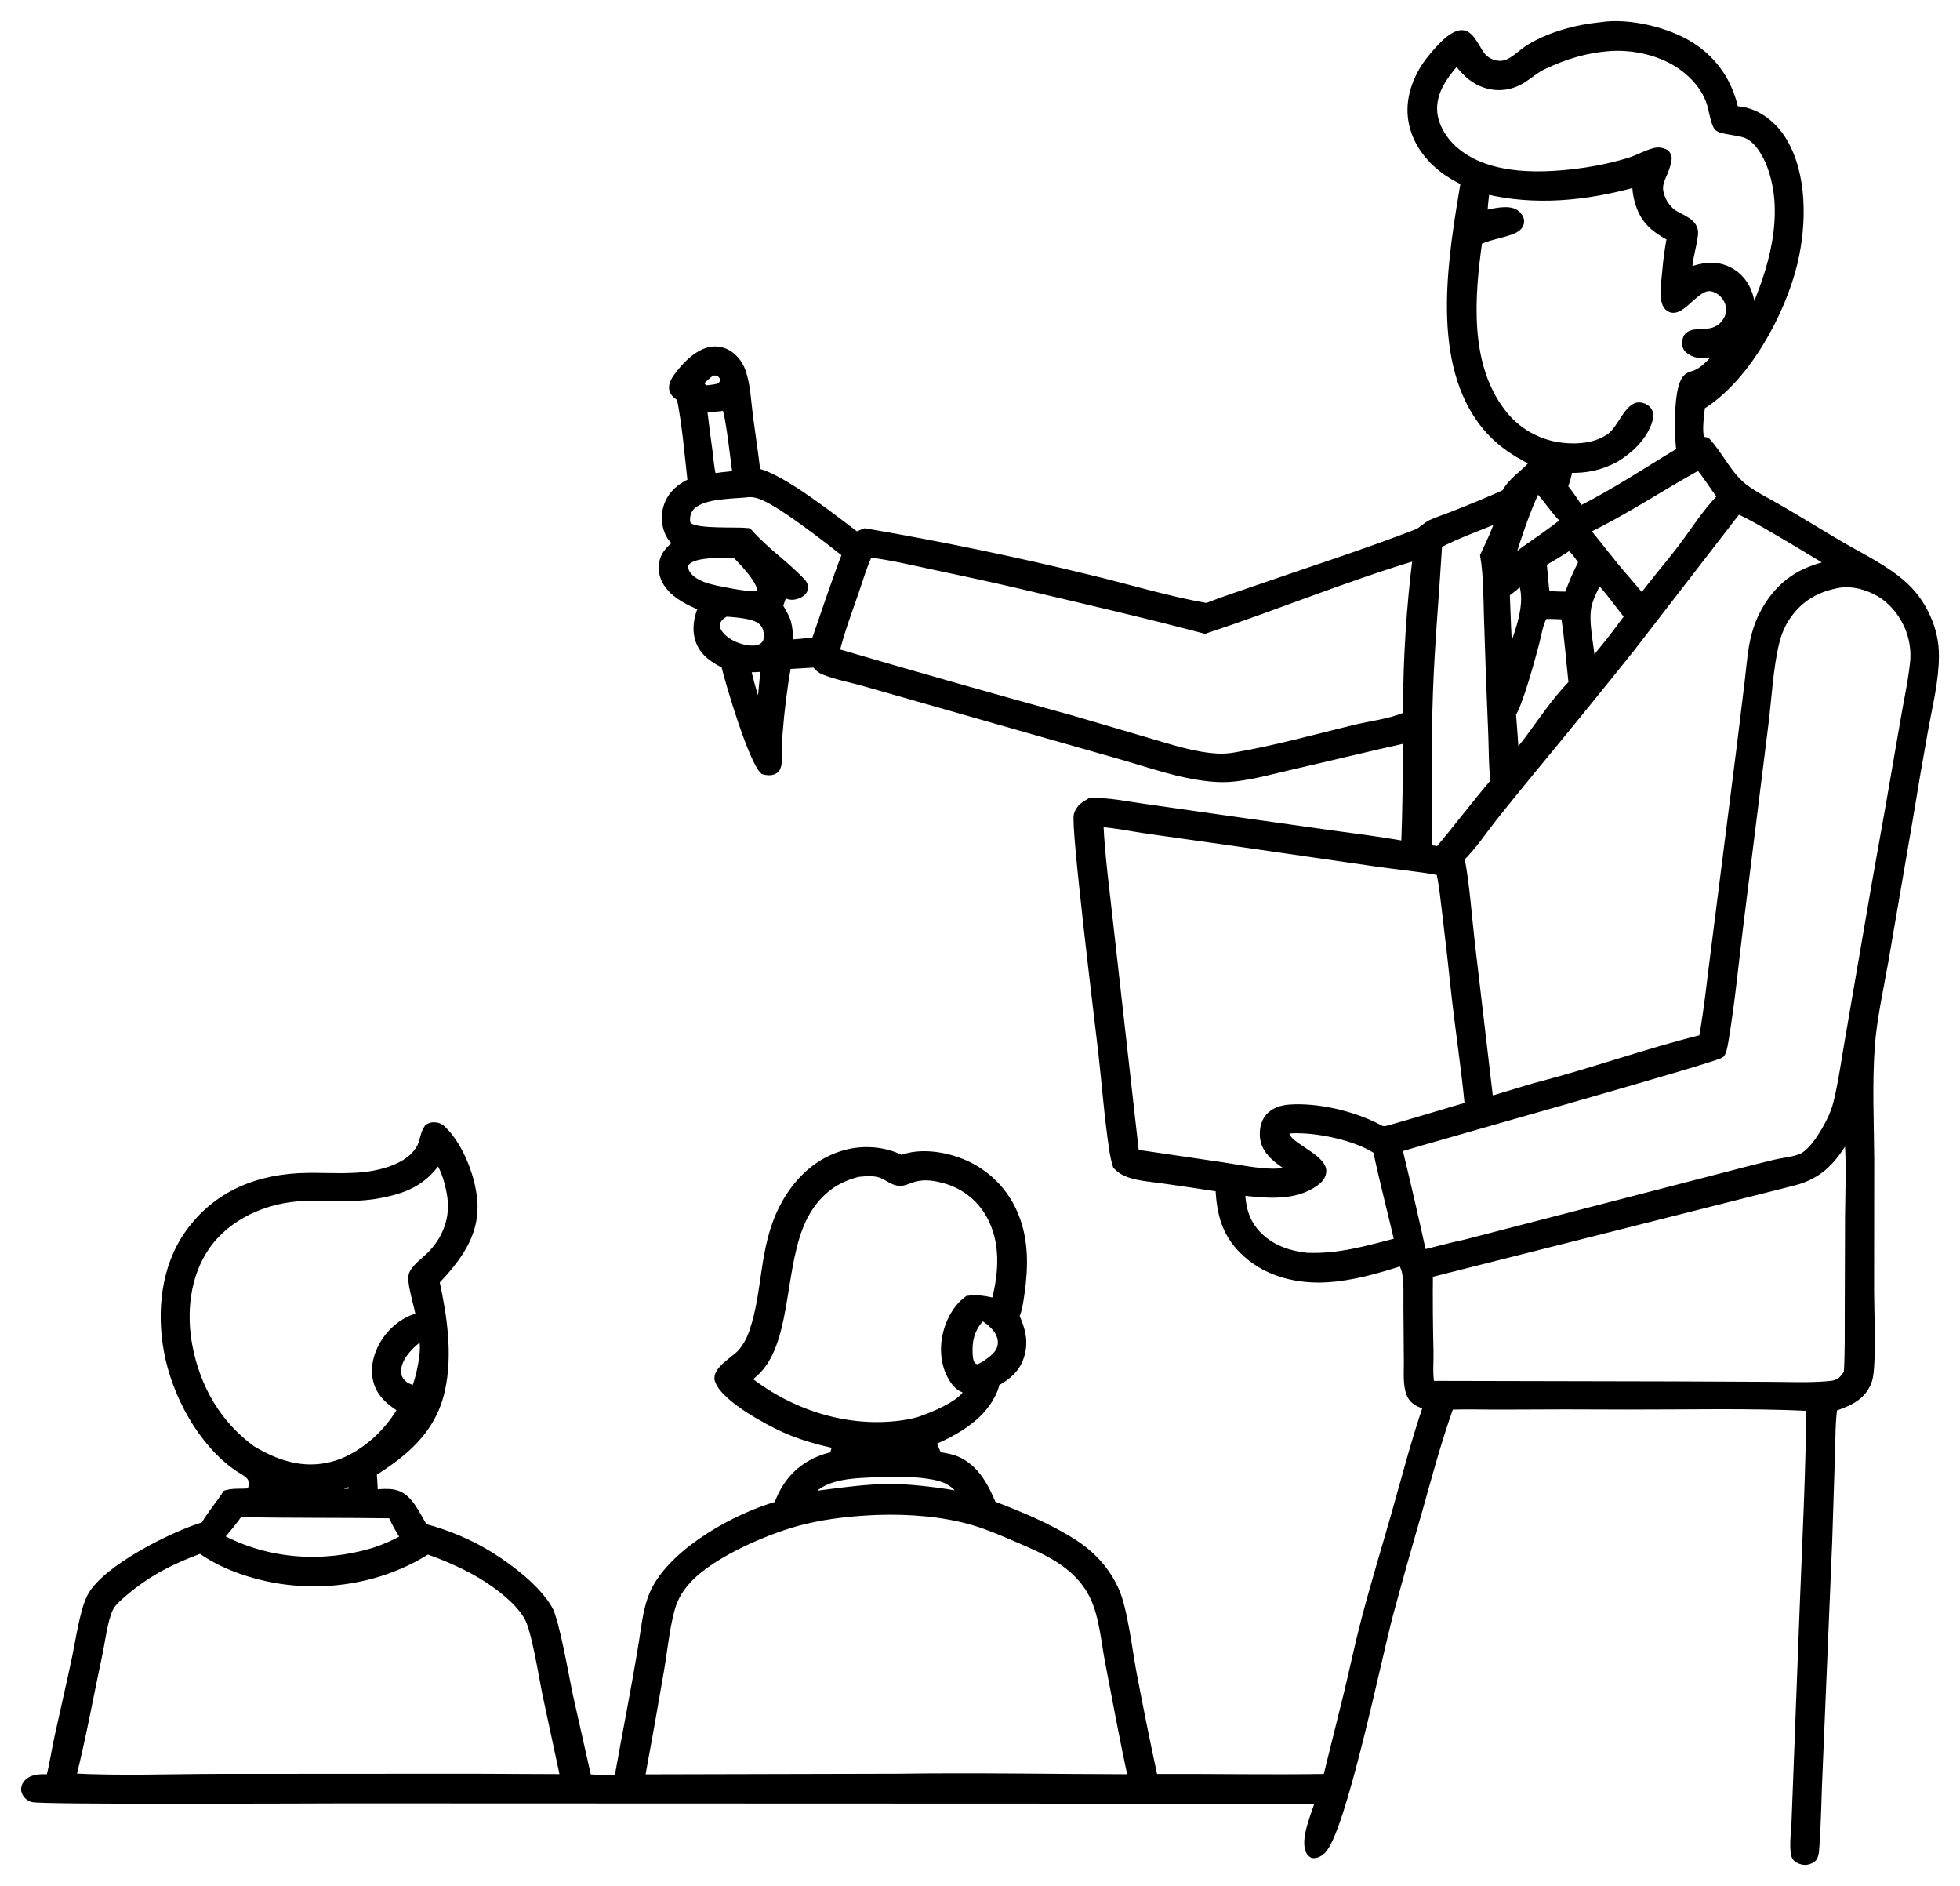 <svg width="79" height="76" viewBox="0 0 79 76" fill="none" xmlns="http://www.w3.org/2000/svg">
<path d="M77.932 25.711C77.909 25.591 77.88 25.473 77.844 25.356C77.809 25.24 77.768 25.125 77.721 25.013C77.505 24.481 77.191 24.008 76.771 23.617C76.041 22.937 75.037 22.465 74.178 21.962C73.341 21.472 72.517 20.959 71.678 20.474C71.219 20.208 70.712 19.966 70.293 19.641C69.65 19.142 69.327 18.361 68.783 17.774C68.707 17.756 68.632 17.741 68.555 17.729C68.436 17.35 68.536 16.761 68.575 16.364C70.384 15.252 71.82 12.603 72.304 10.579C72.668 9.056 72.708 7.04 71.859 5.657C71.516 5.098 70.957 4.618 70.304 4.473C70.178 4.445 70.051 4.431 69.922 4.42C69.688 3.332 69.098 2.448 68.155 1.846C67.215 1.246 65.63 0.866 64.522 1.044C63.556 1.139 62.475 1.426 61.641 1.94C61.329 2.132 61.019 2.482 60.663 2.575C60.367 2.652 60.058 2.555 59.828 2.364C59.533 2.121 59.327 1.354 58.915 1.363C58.493 1.372 57.936 2.046 57.687 2.352C57.159 2.998 56.805 3.854 56.894 4.699C56.982 5.545 57.459 6.253 58.114 6.775C58.397 7 58.707 7.17 59.027 7.335C58.536 10.274 57.825 14.289 59.657 16.879C60.23 17.691 60.945 18.195 61.827 18.625C61.45 19.099 60.955 19.338 60.666 19.876C59.968 20.193 59.25 20.481 58.538 20.764C58.257 20.875 57.958 20.967 57.684 21.094C57.468 21.194 57.318 21.391 57.091 21.478C55.03 22.277 52.908 22.954 50.819 23.68C50.093 23.932 49.353 24.169 48.639 24.451C47.079 24.184 45.461 23.684 43.913 23.315C40.92 22.584 37.905 21.96 34.869 21.441C34.755 21.486 34.63 21.526 34.525 21.589C33.647 20.926 31.483 19.21 30.501 19.021C30.414 18.272 30.299 17.527 30.2 16.78C30.123 16.194 30.103 15.527 29.907 14.971C29.885 14.909 29.859 14.849 29.829 14.791C29.799 14.733 29.765 14.677 29.728 14.623C29.69 14.569 29.649 14.519 29.604 14.471C29.559 14.423 29.511 14.378 29.46 14.337C29.242 14.163 28.973 14.084 28.695 14.119C28.136 14.189 27.586 14.772 27.275 15.214C27.187 15.34 27.095 15.506 27.118 15.667C27.142 15.838 27.291 15.941 27.427 16.024C27.649 17.136 27.74 18.294 27.867 19.421C27.444 19.604 27.089 19.9 26.921 20.341C26.912 20.364 26.904 20.388 26.896 20.412C26.889 20.436 26.882 20.46 26.875 20.484C26.869 20.508 26.863 20.532 26.858 20.557C26.852 20.581 26.848 20.606 26.844 20.631C26.84 20.656 26.837 20.68 26.834 20.705C26.831 20.73 26.829 20.755 26.828 20.78C26.826 20.805 26.825 20.83 26.825 20.855C26.825 20.881 26.825 20.906 26.826 20.931C26.828 20.956 26.829 20.981 26.832 21.006C26.834 21.031 26.837 21.055 26.841 21.08C26.844 21.105 26.848 21.13 26.853 21.154C26.858 21.179 26.864 21.204 26.87 21.228C26.876 21.252 26.883 21.276 26.89 21.3C26.897 21.324 26.905 21.348 26.914 21.372C26.922 21.395 26.931 21.419 26.941 21.442C26.951 21.465 26.961 21.488 26.972 21.51C27.047 21.666 27.162 21.785 27.281 21.907C26.994 22.122 26.767 22.35 26.71 22.722C26.662 23.027 26.76 23.336 26.944 23.58C27.275 24.02 27.808 24.258 28.297 24.473C28.103 24.914 28.022 25.408 28.205 25.869C28.383 26.318 28.796 26.586 29.213 26.787C29.402 27.579 30.318 30.629 30.779 31.055C30.912 31.092 31.068 31.112 31.197 31.044C31.306 30.985 31.336 30.888 31.351 30.773C31.405 30.378 31.364 29.964 31.392 29.564C31.463 28.641 31.578 27.724 31.736 26.812L32.857 26.746C32.96 26.873 33.045 26.972 33.199 27.035C33.733 27.251 34.336 27.355 34.891 27.517L39.636 28.871L45.141 30.439C46.326 30.777 47.516 31.211 48.746 31.338C49.092 31.374 49.425 31.38 49.77 31.34C50.544 31.25 51.322 31.03 52.082 30.857C53.617 30.506 55.145 30.128 56.682 29.788C56.7 31.207 56.681 32.627 56.626 34.045C55.633 33.863 54.636 33.742 53.637 33.605L49.17 32.976L46.031 32.528C45.354 32.432 44.632 32.28 43.948 32.304C43.713 32.435 43.515 32.557 43.431 32.831C43.297 33.269 44.303 41.401 44.416 42.395C44.563 43.703 44.661 45.023 44.858 46.324C44.892 46.547 44.937 46.764 45.005 46.979C45.147 47.129 45.302 47.223 45.498 47.293C45.923 47.444 46.426 47.474 46.871 47.538C47.628 47.645 48.385 47.756 49.14 47.873C49.193 48.948 49.409 49.769 50.237 50.514C51.119 51.307 52.31 51.589 53.473 51.522C54.507 51.462 55.524 51.164 56.506 50.85C56.567 50.994 56.641 51.144 56.666 51.298C56.741 51.745 56.713 52.232 56.717 52.685L56.734 54.922C56.736 55.312 56.69 55.807 56.841 56.172C56.923 56.369 57.076 56.495 57.274 56.57C57.353 56.6 57.435 56.623 57.517 56.646C57.025 58.086 56.652 59.534 56.236 60.995C55.824 62.443 55.382 63.882 55.002 65.34C54.759 66.27 54.562 67.212 54.339 68.146L53.475 71.632C51.155 71.668 48.836 71.623 46.515 71.633C46.211 70.23 45.926 68.822 45.66 67.411C45.483 66.482 45.303 64.841 44.94 64.053C44.581 63.275 44.016 62.656 43.3 62.192C42.29 61.538 41.128 61.059 40.006 60.632C39.712 59.913 39.307 59.146 38.55 58.828C38.32 58.732 38.061 58.694 37.815 58.655C37.733 58.47 37.646 58.286 37.578 58.095C38.577 57.661 39.641 57.051 40.07 55.986C40.105 55.899 40.126 55.809 40.144 55.716C40.622 55.452 40.984 55.151 41.143 54.604C41.31 54.03 41.169 53.559 40.938 53.036C41.057 52.753 41.1 52.425 41.144 52.122C41.296 51.067 41.317 49.983 40.904 48.982C40.88 48.922 40.855 48.864 40.828 48.805C40.801 48.747 40.773 48.69 40.744 48.633C40.714 48.576 40.683 48.52 40.65 48.465C40.618 48.41 40.584 48.356 40.549 48.302C40.514 48.249 40.477 48.196 40.44 48.145C40.402 48.093 40.363 48.042 40.322 47.993C40.282 47.943 40.24 47.894 40.198 47.846C40.155 47.799 40.111 47.752 40.066 47.707C40.021 47.661 39.975 47.617 39.928 47.574C39.88 47.531 39.832 47.489 39.783 47.448C39.733 47.407 39.683 47.368 39.632 47.33C39.58 47.291 39.528 47.255 39.475 47.219C39.422 47.183 39.368 47.149 39.313 47.116C39.258 47.083 39.202 47.052 39.146 47.022C39.089 46.991 39.032 46.963 38.974 46.935C38.916 46.908 38.858 46.882 38.799 46.858C38.066 46.556 37.085 46.401 36.332 46.697C35.596 46.324 34.704 46.28 33.919 46.534C32.831 46.885 32.044 47.708 31.539 48.71C30.729 50.314 30.909 52.029 30.347 53.669C30.242 53.976 30.082 54.28 29.865 54.522C29.637 54.779 28.831 55.227 28.958 55.611C29.199 56.339 30.938 57.267 31.599 57.568C32.275 57.875 32.985 58.07 33.708 58.229L33.585 58.649C32.782 58.829 32.12 59.246 31.676 59.949C31.539 60.17 31.428 60.403 31.342 60.647C29.676 61.118 27.297 62.447 26.455 63.971C26.083 64.645 26.019 65.443 25.897 66.192C25.601 68.025 25.233 69.844 24.909 71.672C24.504 71.667 24.094 71.674 23.69 71.645L22.95 68.356C22.792 67.629 22.401 65.311 22.113 64.825C21.623 63.997 20.604 63.217 19.797 62.709C18.956 62.179 18.05 61.804 17.092 61.546C16.783 61.066 16.496 60.291 15.875 60.173C15.626 60.126 15.336 60.155 15.083 60.171C15.067 59.898 15.061 59.62 15.03 59.349C16.354 58.509 17.436 57.6 17.787 56.005C18.1 54.583 17.869 53.039 17.562 51.633C18.375 50.773 19.126 49.828 19.098 48.578C19.076 47.583 18.555 46.196 17.826 45.505C17.722 45.407 17.609 45.37 17.467 45.374C17.373 45.377 17.317 45.404 17.242 45.456C17.085 45.683 17.082 45.963 16.962 46.208C16.63 46.882 15.768 47.192 15.076 47.32C14.191 47.483 13.294 47.402 12.4 47.412C10.454 47.435 8.726 48.102 7.581 49.737C6.639 51.083 6.463 52.856 6.755 54.442C7.073 56.172 8.112 58.122 9.587 59.139C9.767 59.264 10.122 59.419 10.159 59.651C10.165 59.689 10.169 59.728 10.17 59.767C10.171 59.806 10.169 59.846 10.165 59.884C10.161 59.923 10.155 59.962 10.145 60C10.136 60.038 10.124 60.075 10.11 60.112C9.778 60.165 9.447 60.103 9.119 60.196C8.841 60.625 8.487 61.036 8.235 61.474C6.971 61.849 4.246 63.22 3.659 64.348C3.37 64.904 3.198 66.097 3.061 66.755C2.833 67.847 2.577 68.93 2.34 70.02C2.223 70.558 2.145 71.117 2.003 71.647C1.7 71.647 1.362 71.604 1.123 71.832C1.055 71.896 1.008 71.984 1.001 72.078C0.993 72.183 1.046 72.282 1.118 72.354C1.168 72.403 1.233 72.441 1.298 72.467C1.575 72.579 12.6 72.519 13.925 72.519L53.182 72.533C53.033 73.045 52.526 74.149 52.797 74.616C52.835 74.682 52.858 74.687 52.919 74.727C53.066 74.731 53.181 74.668 53.286 74.569C54.101 73.805 55.565 66.673 55.994 65.082C56.373 63.686 56.764 62.293 57.168 60.904C57.569 59.478 57.95 58.049 58.45 56.653C59.159 56.63 59.868 56.654 60.577 56.651C62.246 56.639 63.915 56.639 65.585 56.649C68.036 56.653 70.506 56.589 72.954 56.705C72.931 59.327 72.801 61.94 72.697 64.559L72.357 73.477C72.345 73.757 72.23 74.683 72.401 74.858C72.493 74.953 72.667 75.008 72.797 74.999C72.884 74.993 73.037 74.927 73.091 74.855C73.18 74.736 73.18 74.404 73.191 74.254C73.26 73.274 73.265 72.286 73.314 71.303L73.697 62.152L73.812 58.564C73.834 57.959 73.82 57.322 73.906 56.724C74.463 56.528 74.988 56.332 75.255 55.756C75.348 55.555 75.371 55.324 75.386 55.105C75.458 54.086 75.392 53.033 75.388 52.011L75.393 46.691C75.381 45.206 75.31 43.672 75.414 42.193C75.494 41.058 75.762 39.874 75.96 38.752L76.947 33.013C77.144 31.802 77.351 30.593 77.569 29.385C77.742 28.423 78 27.415 78 26.436C78.001 26.314 77.996 26.193 77.985 26.071C77.973 25.951 77.956 25.83 77.932 25.711ZM16.723 56.008L16.337 55.847C16.261 55.775 16.178 55.701 16.118 55.615C16.009 55.456 15.998 55.26 16.034 55.075C16.127 54.604 16.556 54.165 16.939 53.898L17.03 53.938C17.178 54.403 16.913 55.546 16.723 56.008ZM10.152 58.402C8.772 57.392 7.933 55.943 7.61 54.268C7.347 52.908 7.504 51.391 8.304 50.231C9.171 48.974 10.728 48.305 12.223 48.247C13.245 48.208 14.259 48.325 15.274 48.136C16.312 47.944 17.05 47.635 17.658 46.747C17.942 47.075 18.112 47.781 18.175 48.195C18.312 49.101 17.982 49.954 17.335 50.594C17.131 50.795 16.869 50.981 16.704 51.216C16.655 51.286 16.613 51.371 16.606 51.457C16.581 51.808 16.848 52.638 16.915 53.046C16.36 53.168 15.863 53.553 15.544 54.02C15.246 54.457 15.061 55.046 15.175 55.571C15.3 56.147 15.706 56.48 16.18 56.774C16.16 56.809 16.14 56.844 16.12 56.879C15.548 57.856 14.478 58.779 13.366 59.056C12.197 59.348 11.154 59.002 10.152 58.402ZM14.178 60.144C13.622 60.144 13.066 60.127 12.509 60.132C12.08 60.136 11.568 60.194 11.147 60.125C11.039 60.108 11.035 60.08 10.972 59.996C11.023 59.909 11.008 59.9 11.108 59.863C12.157 60.234 13.157 60.166 14.156 59.708C14.221 59.821 14.187 60.015 14.178 60.144ZM9.64 60.982C11.686 61.027 13.733 61.002 15.78 61.032C15.929 61.362 16.103 61.664 16.297 61.97C15.915 62.199 15.532 62.358 15.11 62.503L15.011 62.533C12.978 63.136 10.741 62.977 8.861 61.956C9.134 61.639 9.402 61.327 9.64 60.982ZM18.946 71.624L8.787 71.63C6.838 71.634 4.858 71.711 2.914 71.611C3.325 69.979 3.626 68.299 3.978 66.651C4.094 66.107 4.181 65.319 4.405 64.824C4.513 64.584 4.789 64.355 4.986 64.185C5.92 63.379 6.933 62.864 8.084 62.446C8.863 63.004 9.821 63.365 10.753 63.569C12.943 64.049 15.335 63.686 17.23 62.477C18.041 62.763 18.921 63.149 19.641 63.618C20.217 63.992 20.924 64.546 21.272 65.149C21.579 65.68 21.874 67.606 22.019 68.299L22.735 71.64L18.946 71.624ZM40.362 54.203C40.303 54.582 39.99 54.778 39.706 54.986C39.619 55.035 39.529 55.077 39.439 55.121C39.334 55.115 39.281 55.117 39.199 55.039C39.05 54.9 39.052 54.579 39.05 54.387C39.045 53.861 39.215 53.43 39.582 53.056C39.793 53.161 40.022 53.358 40.167 53.542C40.312 53.727 40.398 53.967 40.362 54.203ZM30.115 55.575C30.396 55.361 30.632 55.145 30.82 54.846C31.799 53.295 31.501 50.479 32.541 48.78C33.024 47.99 33.697 47.488 34.595 47.273C34.891 47.243 35.25 47.215 35.532 47.323C35.773 47.415 35.997 47.622 36.26 47.637C36.407 47.646 36.572 47.565 36.709 47.517C37.165 47.358 37.556 47.399 38.012 47.517C38.811 47.722 39.468 48.212 39.879 48.928C40.501 50.01 40.419 51.296 40.105 52.462C39.719 52.372 39.412 52.312 39.012 52.363C38.766 52.543 38.58 52.771 38.431 53.035C38.089 53.646 37.975 54.411 38.183 55.085C38.272 55.374 38.494 55.807 38.785 55.939C38.832 55.961 38.881 55.981 38.928 56.002L38.986 56.026C38.984 56.063 38.986 56.079 38.969 56.116C38.745 56.597 37.482 57.103 36.997 57.257C36.728 57.327 36.455 57.377 36.179 57.408C34.014 57.652 31.803 56.92 30.115 55.575ZM32.652 60.128C33.337 59.391 34.502 59.421 35.436 59.37C36.15 59.337 36.955 59.346 37.656 59.481C38.204 59.586 38.542 59.816 38.851 60.271C37.916 60.099 37.006 59.986 36.057 59.943C34.854 59.94 33.72 60.127 32.531 60.273C32.57 60.223 32.609 60.174 32.652 60.128ZM36.147 71.624L25.841 71.649C26.111 70.192 26.371 68.733 26.62 67.272C26.753 66.492 26.87 65.313 27.12 64.613C27.248 64.253 27.482 63.917 27.741 63.639C28.729 62.579 31.033 61.595 32.448 61.261C33.412 61.034 34.373 60.936 35.361 60.896C36.637 60.854 38.041 60.957 39.266 61.322C39.865 61.501 40.445 61.756 41.02 62.002C41.58 62.243 42.142 62.483 42.66 62.81C43.247 63.181 43.738 63.654 44.052 64.28C44.457 65.087 44.528 66.137 44.701 67.02C45.002 68.561 45.279 70.113 45.618 71.645C42.464 71.638 39.3 71.579 36.147 71.624ZM69.38 20.018C68.772 20.622 68.284 21.415 67.764 22.099C67.25 22.774 66.685 23.412 66.184 24.096L65.543 23.344C64.981 22.707 64.469 22.014 63.925 21.36C65.488 20.61 66.951 19.622 68.473 18.787C68.806 19.168 69.063 19.621 69.38 20.018ZM65.634 24.843C65.306 25.287 64.98 25.729 64.628 26.154C64.463 26.35 64.311 26.557 64.156 26.762C64.11 26.069 63.853 25.049 64.003 24.399C64.085 24.044 64.269 23.707 64.427 23.38C64.725 23.614 65.324 24.481 65.634 24.843ZM58.638 6.062C58.185 5.672 57.814 5.085 57.777 4.479C57.73 3.683 58.215 3.03 58.714 2.467C58.867 2.658 59.022 2.851 59.208 3.012C59.826 3.547 60.647 3.644 61.352 3.208C61.649 3.024 61.884 2.799 62.207 2.647C63.088 2.234 63.941 1.97 64.914 1.906C65.714 1.857 66.554 2.015 67.275 2.366C67.984 2.713 68.665 3.344 68.924 4.107C69.021 4.391 69.052 4.696 69.158 4.978C69.174 5.022 69.214 5.112 69.253 5.14C69.449 5.281 70.119 5.295 70.425 5.437C70.876 5.647 71.195 6.215 71.364 6.661C72.108 8.633 71.434 10.915 70.604 12.744C70.602 12.454 70.587 12.166 70.497 11.888C70.358 11.455 70.075 11.097 69.662 10.897C69.104 10.627 68.603 10.74 68.05 10.933C68.061 10.415 68.235 9.95 68.29 9.445C68.346 8.936 67.732 8.806 67.406 8.572C67.298 8.494 67.211 8.383 67.128 8.28L67.094 8.237C66.619 7.391 67.067 7.235 67.22 6.47C67.245 6.346 67.219 6.286 67.151 6.183C67.007 6.102 66.856 6.071 66.692 6.112C66.358 6.195 66.022 6.393 65.684 6.499C64.791 6.778 63.822 6.943 62.888 7.017C61.466 7.13 59.773 7.04 58.638 6.062ZM61.728 17.616C61.676 17.589 61.624 17.561 61.572 17.531C61.521 17.501 61.471 17.47 61.421 17.437C61.371 17.405 61.323 17.371 61.275 17.336C61.227 17.301 61.18 17.265 61.134 17.228C61.088 17.191 61.042 17.152 60.998 17.113C60.954 17.073 60.911 17.032 60.869 16.991C60.826 16.949 60.785 16.906 60.745 16.862C60.705 16.819 60.666 16.774 60.629 16.728C60.591 16.682 60.554 16.636 60.519 16.588C59.068 14.673 59.278 11.97 59.594 9.723C60.032 9.48 60.925 9.399 61.176 9.15C61.246 9.081 61.293 8.994 61.281 8.893C61.268 8.782 61.182 8.663 61.091 8.6C60.774 8.382 60.151 8.57 59.796 8.633C59.817 8.309 59.847 7.992 59.895 7.67C61.882 8.149 63.9 7.941 65.852 7.408L65.897 7.395L65.94 7.441C65.942 7.693 65.979 7.917 66.051 8.159C66.267 8.889 66.691 9.222 67.335 9.57C67.247 10.033 67.184 10.499 67.145 10.968C67.119 11.303 66.98 12.106 67.223 12.353C67.68 12.816 68.287 11.556 68.911 11.581C69.117 11.59 69.332 11.716 69.471 11.863C69.639 12.043 69.736 12.281 69.724 12.528C69.717 12.691 69.653 12.84 69.561 12.973C69.084 13.663 68.301 13.235 68.03 13.558C67.968 13.633 67.943 13.755 67.951 13.851C67.96 13.962 67.983 14.029 68.071 14.1C68.427 14.388 68.891 14.266 69.302 14.212C69.047 14.526 68.653 14.979 68.256 15.094C68.118 15.134 68.029 15.163 67.939 15.284C67.589 15.75 67.637 17.593 67.718 18.175C66.386 18.97 65.085 19.845 63.696 20.54C63.485 20.227 63.277 19.913 63.043 19.616C63.134 19.378 63.196 19.158 63.235 18.907C63.963 18.915 64.469 18.816 65.117 18.479C65.671 18.138 66.186 17.666 66.421 17.043C66.475 16.898 66.528 16.701 66.439 16.56C66.365 16.441 66.217 16.375 66.081 16.365C65.64 16.334 65.344 17.268 64.922 17.587C64.372 18.003 63.575 18.071 62.911 17.985C62.853 17.978 62.794 17.969 62.736 17.958C62.677 17.948 62.619 17.936 62.561 17.923C62.504 17.91 62.446 17.895 62.389 17.878C62.332 17.862 62.275 17.845 62.219 17.826C62.163 17.806 62.107 17.786 62.052 17.764C61.997 17.742 61.942 17.719 61.889 17.694C61.834 17.67 61.781 17.644 61.728 17.616ZM63.193 23.992L62.815 23.985L62.318 23.963C62.261 23.535 62.228 23.103 62.191 22.673C62.55 22.467 62.899 22.262 63.242 22.029C63.468 22.167 63.639 22.439 63.776 22.661C63.544 23.092 63.365 23.535 63.193 23.992ZM63.374 27.54C62.675 28.243 62.082 29.166 61.48 29.956L61.074 30.462C61.04 29.893 60.999 29.325 60.953 28.757C61.224 28.378 61.745 26.476 61.889 25.921C61.973 25.602 62.032 25.212 62.169 24.916C62.213 24.821 62.229 24.823 62.323 24.791C62.571 24.786 62.819 24.802 63.066 24.812C63.21 25.71 63.274 26.635 63.374 27.54ZM61.956 19.669C62.354 20.086 62.644 20.578 63.069 20.984C62.577 21.393 62.026 21.754 61.505 22.125C61.286 22.277 61.082 22.457 60.875 22.625C61.084 21.854 61.592 20.37 61.956 19.669ZM61.316 23.402C61.725 24.272 61.169 25.566 60.875 26.422C60.761 26.286 60.725 24.294 60.704 23.913C60.925 23.755 61.121 23.592 61.316 23.402ZM61.8 30.97C63.13 29.361 64.448 27.741 65.752 26.112L70.032 20.57C70.341 20.59 73.296 22.411 73.811 22.716C73.243 22.859 72.736 23.017 72.249 23.357C71.567 23.835 71.073 24.574 70.814 25.36C70.595 26.023 70.556 26.759 70.473 27.45L70.164 29.984L69.131 38.127C68.966 39.361 68.846 40.617 68.625 41.841C66.431 42.38 64.294 43.151 62.108 43.725C61.412 43.905 60.734 44.146 60.039 44.329L59.295 37.998C59.165 36.866 59.091 35.696 58.881 34.577C59.369 34.094 59.777 33.483 60.2 32.942C60.727 32.28 61.261 31.622 61.8 30.97ZM57.609 27.834C57.681 25.864 57.86 23.907 57.978 21.941C58.749 21.537 59.589 21.246 60.392 20.91L60.401 20.919C60.415 21.145 59.928 22.123 59.81 22.389C59.946 23.188 59.938 24.066 59.963 24.876C60.009 26.423 60.066 27.97 60.133 29.517C60.162 30.172 60.145 30.851 60.229 31.501C59.462 32.396 58.752 33.347 57.99 34.249L57.557 34.194C57.568 32.075 57.532 29.952 57.609 27.834ZM29.679 19.111C29.475 19.143 29.269 19.163 29.064 19.184C28.944 19.201 28.829 19.234 28.716 19.178C28.633 18.886 28.619 18.563 28.579 18.262C28.496 17.673 28.42 17.084 28.351 16.493L29.057 16.418C29.113 16.405 29.175 16.409 29.232 16.407C29.391 16.58 29.61 18.696 29.679 19.111ZM28.699 14.985C28.774 14.982 28.855 14.976 28.928 14.997C29.024 15.026 29.109 15.107 29.147 15.199C29.185 15.291 29.173 15.385 29.124 15.47C29.039 15.617 28.879 15.623 28.727 15.649C28.609 15.666 28.501 15.686 28.383 15.664C28.302 15.592 28.264 15.518 28.215 15.424C28.361 15.242 28.509 15.116 28.699 14.985ZM27.885 23.352C27.737 23.236 27.59 23.047 27.587 22.849C27.585 22.763 27.619 22.687 27.679 22.626C28.03 22.272 29.137 22.34 29.62 22.329L29.646 22.335C29.974 22.675 30.474 23.182 30.639 23.63C30.68 23.743 30.68 23.813 30.627 23.919C30.362 24.076 29.191 23.805 28.847 23.741C28.517 23.666 28.156 23.563 27.885 23.352ZM30.656 28.509L30.637 28.586C30.474 28.453 30.158 27.17 30.107 26.937C30.339 26.948 30.578 26.925 30.81 26.915L30.656 28.509ZM30.892 25.873C30.818 26.028 30.707 26.08 30.558 26.149C30.37 26.172 30.199 26.172 30.012 26.133C29.613 26.05 29.178 25.836 28.953 25.484C28.877 25.365 28.834 25.239 28.876 25.097C28.933 24.908 29.09 24.781 29.258 24.696C29.589 24.717 29.974 24.748 30.294 24.835C30.523 24.896 30.739 25.003 30.852 25.223C30.938 25.392 30.975 25.698 30.892 25.873ZM32.857 25.824C32.511 25.877 32.155 25.898 31.805 25.928C31.825 25.603 31.804 25.326 31.716 25.012C31.629 24.802 31.524 24.618 31.405 24.425L31.582 23.917C31.67 23.953 31.763 23.997 31.857 24.014C31.996 24.041 32.225 23.963 32.328 23.866C32.413 23.785 32.413 23.75 32.426 23.64C32.398 23.559 32.371 23.505 32.312 23.443C31.646 22.734 30.836 22.202 30.157 21.428C29.67 21.374 28.075 21.48 27.756 21.199C27.696 21.146 27.671 21.073 27.666 20.994C27.652 20.796 27.705 20.589 27.836 20.437C28.264 19.943 29.415 19.954 30.031 19.899C30.052 19.895 30.073 19.892 30.094 19.89C30.34 19.859 30.563 19.918 30.786 20.016C31.621 20.381 33.326 21.717 34.094 22.32C33.65 23.474 33.263 24.655 32.857 25.824ZM56.644 28.848C56.019 29.119 55.247 29.2 54.582 29.362C53 29.746 51.398 30.192 49.794 30.467C49.566 30.506 49.336 30.528 49.106 30.517C48.139 30.47 47.189 30.148 46.266 29.88L43.212 28.982C40.028 28.106 36.852 27.204 33.683 26.275C33.886 25.443 34.197 24.623 34.477 23.814C34.649 23.315 34.799 22.783 35.03 22.31C35.876 22.41 36.712 22.611 37.544 22.788C38.691 23.032 39.834 23.272 40.976 23.54C43.512 24.137 46.047 24.717 48.566 25.384C51.419 24.44 54.216 23.282 57.094 22.42C56.836 24.465 56.7 26.593 56.702 28.655C56.698 28.756 56.706 28.771 56.644 28.848ZM45.76 46.468L44.732 37.341C44.585 35.959 44.386 34.558 44.323 33.17C44.94 33.21 45.571 33.345 46.185 33.435L49.527 33.907L55.441 34.763C56.307 34.89 57.177 34.962 58.039 35.126C58.161 35.709 58.22 36.316 58.292 36.908C58.416 37.928 58.532 38.949 58.639 39.971C58.807 41.499 59.045 43.023 59.19 44.552C58.131 44.859 57.077 45.188 56.016 45.486C55.756 45.559 55.709 45.542 55.467 45.406C54.482 44.905 53.085 44.58 51.98 44.658C51.666 44.681 51.342 44.776 51.136 45.029C50.95 45.255 50.897 45.598 50.941 45.882C51.038 46.49 51.639 46.829 52.103 47.151C51.848 47.195 51.591 47.245 51.331 47.243C50.652 47.238 49.942 47.085 49.27 46.985L45.76 46.468ZM52.665 50.631C51.991 50.56 51.326 50.342 50.818 49.88C50.247 49.36 50.068 48.774 50.033 48.019C51.017 48.125 52.157 48.266 53.017 47.646C53.16 47.543 53.291 47.401 53.307 47.217C53.351 46.743 52.279 46.31 51.95 45.934C51.869 45.841 51.808 45.754 51.819 45.626C51.889 45.536 51.926 45.544 52.034 45.519C53.049 45.467 54.643 45.794 55.492 46.357C55.753 47.587 56.072 48.801 56.357 50.025C55.105 50.347 53.979 50.686 52.665 50.631ZM74.517 48.977L74.505 52.81C74.502 53.647 74.518 54.488 74.468 55.323C74.405 55.415 74.342 55.512 74.263 55.589C74.063 55.783 73.844 55.793 73.581 55.813C72.831 55.87 72.057 55.834 71.305 55.832L67.365 55.814L57.694 55.793L57.662 55.761C57.59 55.354 57.636 54.877 57.629 54.46C57.603 53.417 57.595 52.375 57.605 51.332L72.289 47.626C73.382 47.347 73.905 46.707 74.458 45.768C74.602 46.377 74.518 48.25 74.517 48.977ZM77.14 26.671C77.053 27.513 76.861 28.352 76.722 29.187C76.355 31.349 75.975 33.51 75.584 35.668L74.536 41.763C74.378 42.642 74.263 43.545 74.052 44.413C73.952 44.822 73.764 45.219 73.549 45.58C73.343 45.927 73.001 46.451 72.624 46.626C72.325 46.764 71.879 46.799 71.55 46.876C70.908 47.031 70.267 47.194 69.628 47.364L59.048 50.101C58.479 50.218 57.912 50.38 57.345 50.514C57.035 49.099 56.71 47.688 56.368 46.28C57.664 45.876 69.207 42.65 69.364 42.476C69.451 42.379 69.503 42.031 69.526 41.893C69.78 40.367 69.927 38.809 70.118 37.273L71.131 29.154C71.26 28.119 71.322 26.888 71.566 25.891C71.662 25.495 71.814 25.132 72.05 24.798C72.574 24.056 73.265 23.683 74.148 23.531C74.677 23.453 75.272 23.619 75.731 23.881C76.378 24.251 76.864 24.937 77.053 25.652C77.139 25.976 77.174 26.338 77.14 26.671Z" fill="black" stroke="black" stroke-width="0.3"/>
</svg>
